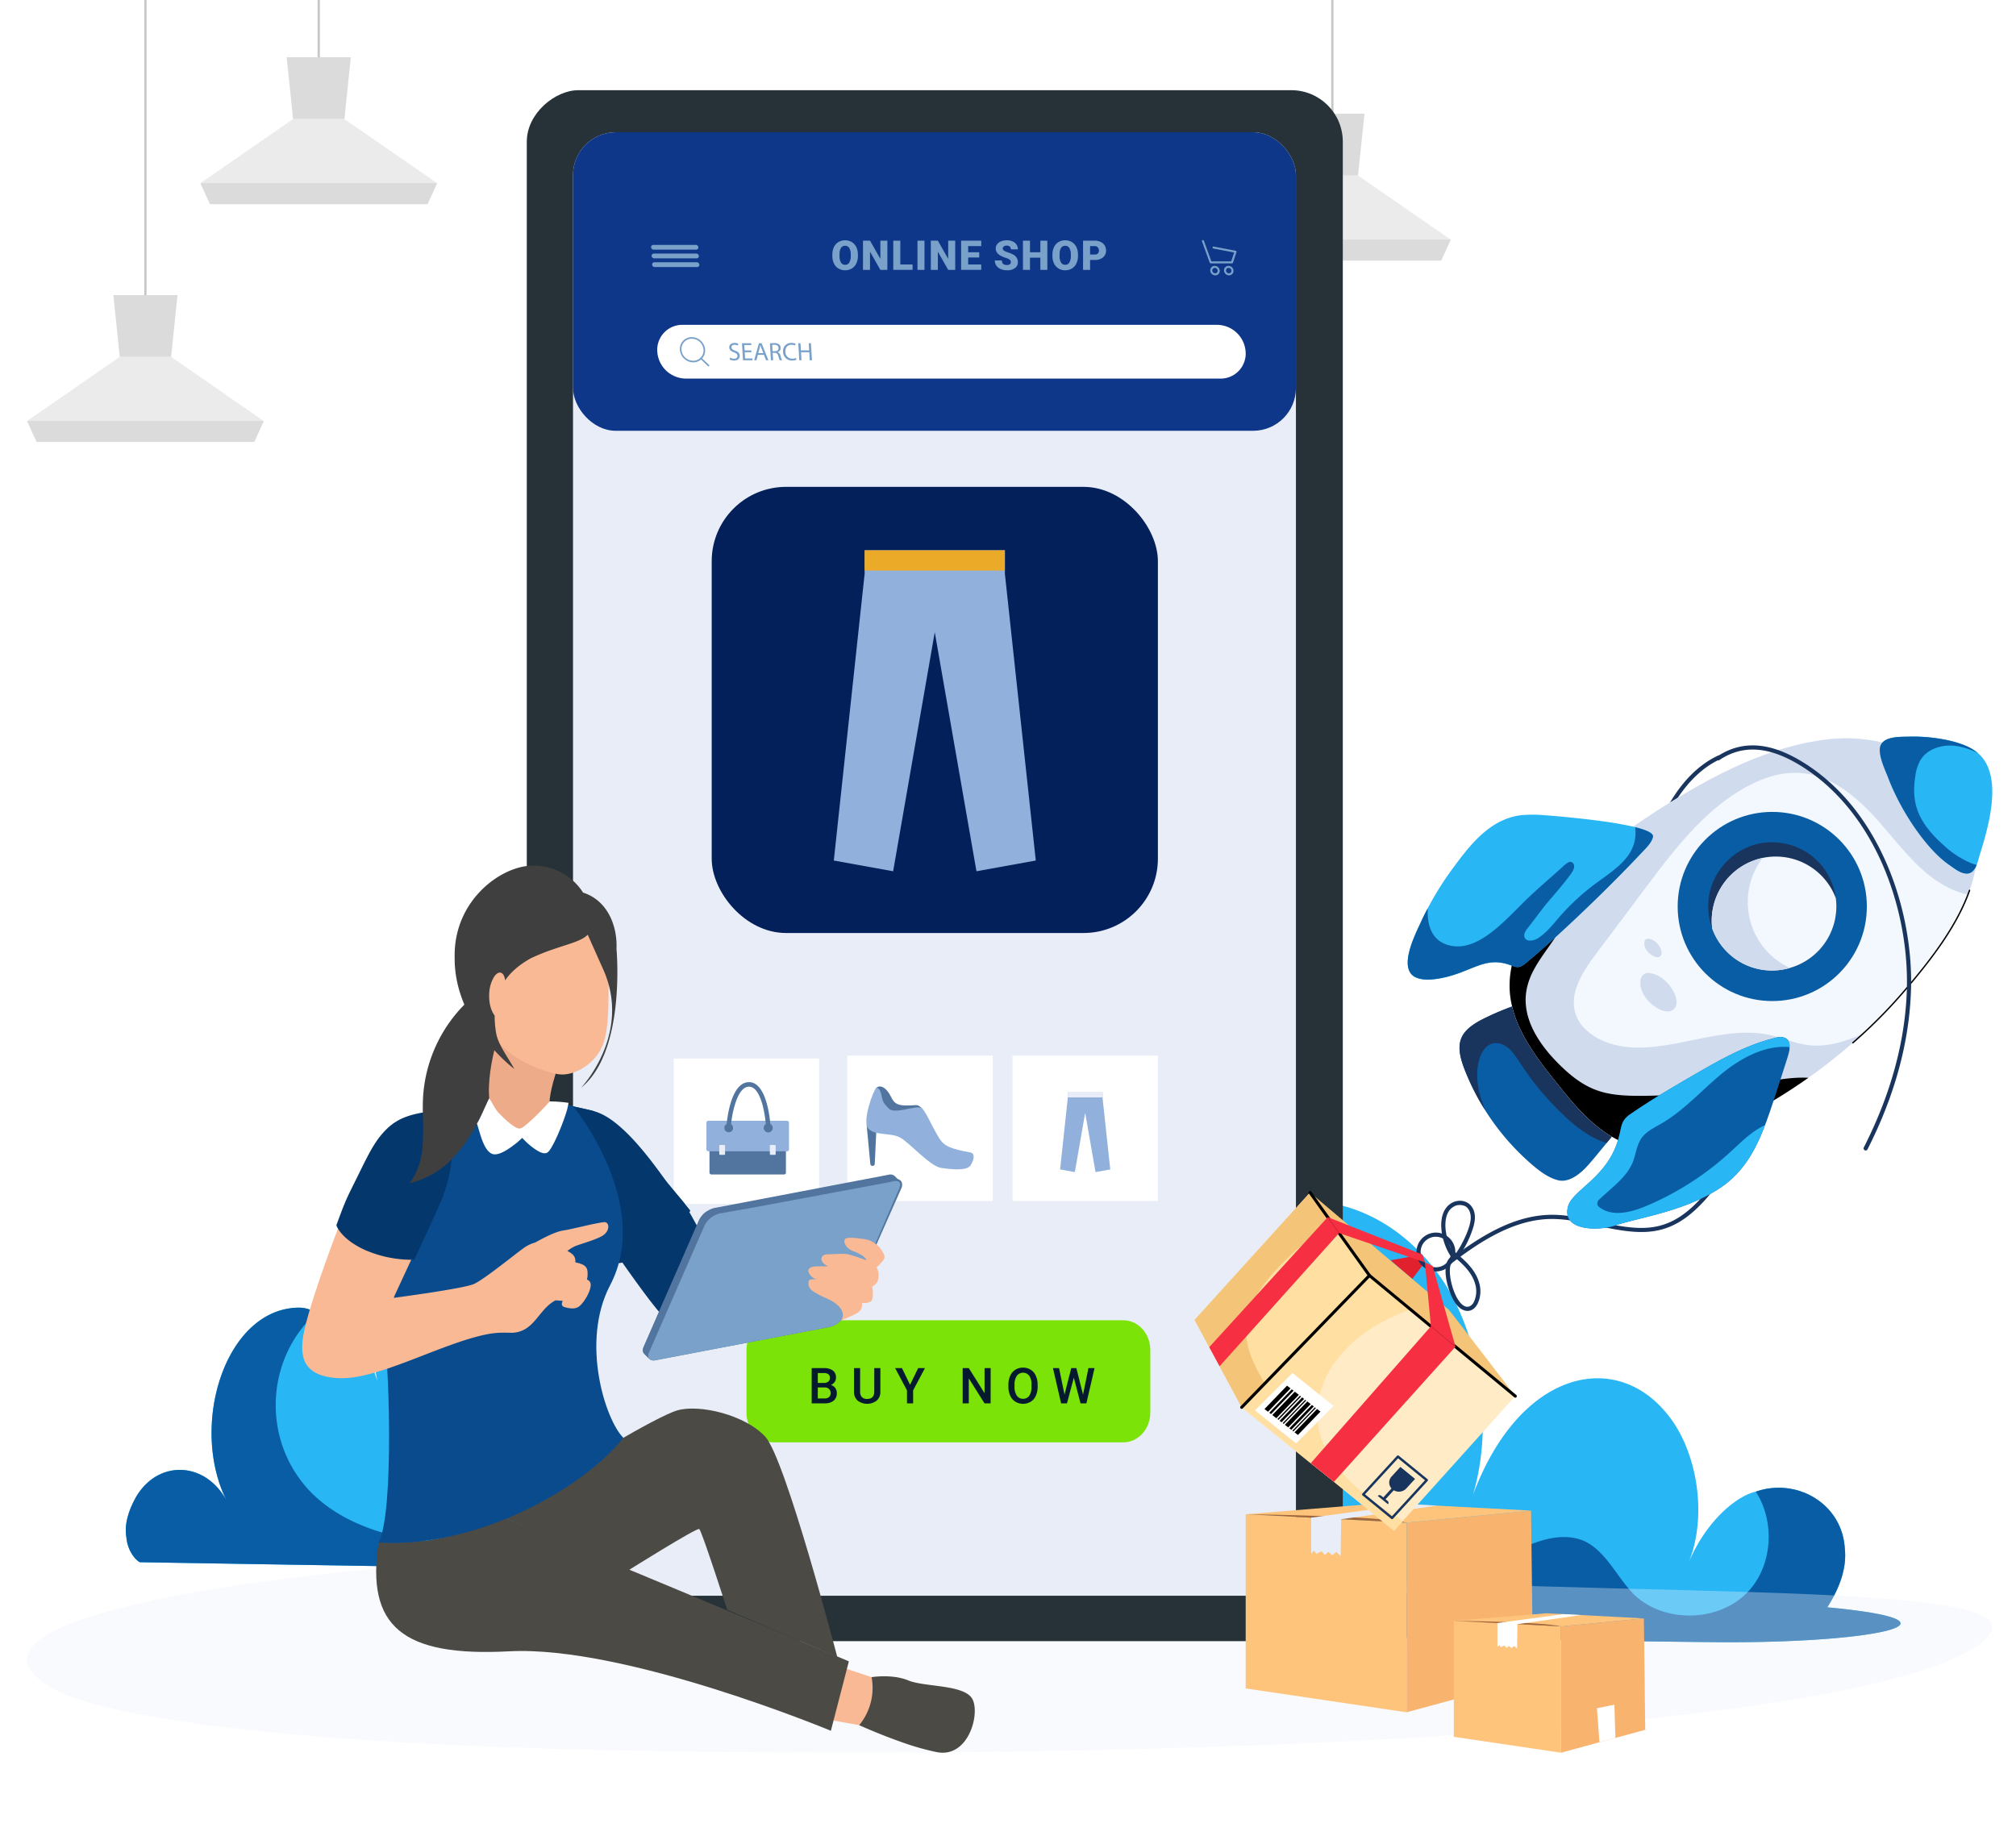 <svg xmlns="http://www.w3.org/2000/svg" xmlns:xlink="http://www.w3.org/1999/xlink" width="895" height="817" viewBox="0 0 895 817">
  <rect x="0" y="0" width="895" height="817" fill="#808080" stroke="none"/>
  <defs>
    <clipPath id="clip-Artboard_2">
      <rect width="895" height="817"/>
    </clipPath>
  </defs>
  <g id="Artboard_2" data-name="Artboard – 2" clip-path="url(#clip-Artboard_2)">
    <rect width="895" height="817" fill="#fff"/>
    <g id="Group_6416" data-name="Group 6416" transform="translate(538.978 -65.548)">
      <line id="Line_206" data-name="Line 206" y1="121.305" transform="translate(52.526)" fill="none" stroke="#c7c7c7" stroke-miterlimit="10" stroke-width="1"/>
      <g id="Group_6236" data-name="Group 6236" transform="translate(0 116.036)">
        <path id="Path_50702" data-name="Path 50702" d="M334.493,111.592l4.225,9.287h96.614l4.212-9.287-41.132-28.47H375.625Z" transform="translate(-334.493 -55.691)" fill="#ebebeb"/>
        <path id="Path_50703" data-name="Path 50703" d="M356.67,67.229l2.855,27.43h22.787l2.855-27.43Z" transform="translate(-318.393 -67.229)" fill="#dbdbdb"/>
        <path id="Path_50704" data-name="Path 50704" d="M334.5,99.619l4.225,9.287h96.615l4.212-9.287Z" transform="translate(-334.491 -43.714)" fill="#dbdbdb"/>
      </g>
    </g>
    <g id="Group_6423" data-name="Group 6423" transform="translate(-781.986 -1090.132)">
      <g id="Group_6422" data-name="Group 6422" transform="translate(837.831 1593.474)">
        <g id="Group_6419" data-name="Group 6419">
          <g id="Group_6418" data-name="Group 6418">
            <path id="Path_50981" data-name="Path 50981" d="M838.092,1772.665c.366,4.8,2.952,9.234,5.91,11.085,0,0,333.507,5.535,366.005,5.535,65.838,0,108.484-9.362,43.214-15.513,4.431-7.017,8.859-16.251,7.755-26.223-1.241-20.029-21.6-31.435-39.516-25.116-7.5,1.5-21.651,11.94-29.921,31.764,8.868-21.423,3.7-50.6-9.6-66.476-23.193-28.493-65.492-18.945-86.056,36.188,9.234-31.019,3.327-68.327-12.186-93.439-15.882-24.744-40.259-38.039-63.9-36.932-52.882,1.822-81.691,60.391-70.171,110.059-4.8-15.507-14.772-27.7-26.592-31.026a8.766,8.766,0,0,0-2.955-.735,13.045,13.045,0,0,0-5.169-1.107c-32.927,0-49.211,52.613-32.132,86.053-9.231-17.724-30.29-18.837-40.259-2.22C839.571,1759.741,836.986,1766.389,838.092,1772.665Z" transform="translate(-837.831 -1593.474)" fill="#28b6f4"/>
          </g>
        </g>
        <g id="Group_6421" data-name="Group 6421" transform="translate(0 77.256)">
          <g id="Group_6420" data-name="Group 6420">
            <path id="Path_50982" data-name="Path 50982" d="M838.092,1869.2c.366,4.8,2.952,9.234,5.91,11.085,0,0,333.507,5.535,366.005,5.535,65.838,0,108.484-9.362,43.214-15.513,4.431-7.017,8.859-16.251,7.755-26.222-1.241-20.029-21.6-31.436-39.516-25.116,8.862,13.668,7.386,33.608-4.068,45.059-12.924,12.927-36.56,13.3-49.859.738-7.755-7.755-12.555-19.572-22.529-24.006-11.814-4.8-24.744,1.851-36.188,7.386a247.007,247.007,0,0,1-128.9,24.006c-22.167-1.845-45.431-7.752-60.575-23.634-22.03-23.554-18.8-60.122,3.693-79.412a8.766,8.766,0,0,0-2.955-.735,13.049,13.049,0,0,0-5.169-1.107c-32.927,0-49.211,52.613-32.132,86.053-9.231-17.724-30.29-18.837-40.259-2.22C839.571,1856.279,836.986,1862.927,838.092,1869.2Z" transform="translate(-837.831 -1767.268)" fill="#095da4"/>
          </g>
        </g>
      </g>
    </g>
    <g id="Group_6424" data-name="Group 6424" transform="translate(-441.986 -1060.132)">
      <g id="Group_6422-2" data-name="Group 6422" transform="translate(837.831 1593.474)">
        <g id="Group_6419-2" data-name="Group 6419">
          <g id="Group_6418-2" data-name="Group 6418">
            <path id="Path_50981-2" data-name="Path 50981" d="M838.092,1772.665c.366,4.8,2.952,9.234,5.91,11.085,0,0,333.507,5.535,366.005,5.535,65.838,0,108.484-9.362,43.214-15.513,4.431-7.017,8.859-16.251,7.755-26.223-1.241-20.029-21.6-31.435-39.516-25.116-7.5,1.5-21.651,11.94-29.921,31.764,8.868-21.423,3.7-50.6-9.6-66.476-23.193-28.493-65.492-18.945-86.056,36.188,9.234-31.019,3.327-68.327-12.186-93.439-15.882-24.744-40.259-38.039-63.9-36.932-52.882,1.822-81.691,60.391-70.171,110.059-4.8-15.507-14.772-27.7-26.592-31.026a8.766,8.766,0,0,0-2.955-.735,13.045,13.045,0,0,0-5.169-1.107c-32.927,0-49.211,52.613-32.132,86.053-9.231-17.724-30.29-18.837-40.259-2.22C839.571,1759.741,836.986,1766.389,838.092,1772.665Z" transform="translate(-837.831 -1593.474)" fill="#28b6f4"/>
          </g>
        </g>
        <g id="Group_6421-2" data-name="Group 6421" transform="translate(0 77.256)">
          <g id="Group_6420-2" data-name="Group 6420">
            <path id="Path_50982-2" data-name="Path 50982" d="M838.092,1869.2c.366,4.8,2.952,9.234,5.91,11.085,0,0,333.507,5.535,366.005,5.535,65.838,0,108.484-9.362,43.214-15.513,4.431-7.017,8.859-16.251,7.755-26.222-1.241-20.029-21.6-31.436-39.516-25.116,8.862,13.668,7.386,33.608-4.068,45.059-12.924,12.927-36.56,13.3-49.859.738-7.755-7.755-12.555-19.572-22.529-24.006-11.814-4.8-24.744,1.851-36.188,7.386a247.007,247.007,0,0,1-128.9,24.006c-22.167-1.845-45.431-7.752-60.575-23.634-22.03-23.554-18.8-60.122,3.693-79.412a8.766,8.766,0,0,0-2.955-.735,13.049,13.049,0,0,0-5.169-1.107c-32.927,0-49.211,52.613-32.132,86.053-9.231-17.724-30.29-18.837-40.259-2.22C839.571,1856.279,836.986,1862.927,838.092,1869.2Z" transform="translate(-837.831 -1767.268)" fill="#095da4"/>
          </g>
        </g>
      </g>
    </g>
    <g id="Group_6414" data-name="Group 6414" transform="translate(-54.342 -57.486)">
      <g id="bg" transform="translate(66.377 745.191)" opacity="0.35">
        <path id="Path_50909" data-name="Path 50909" d="M78.4,426.227c26.385,14.263,118.77,24.337,242.241,26.951C600.728,459.1,880.1,442.812,932.136,406.9c49.586-34.214-186.471-16.872-393.326-37.566C358.7,351.32,1.565,379.908,76.584,425.188Q77.455,425.714,78.4,426.227Z" transform="translate(-66.376 -363.874)" fill="#ebf1f9"/>
      </g>
      <g id="mobile" transform="translate(288.213 97.533)">
        <g id="Group_6376" data-name="Group 6376">
          <g id="Group_6375" data-name="Group 6375">
            <rect id="Rectangle_1010" data-name="Rectangle 1010" width="688.636" height="362.261" rx="22.858" transform="translate(362.261 0) rotate(90)" fill="#263238"/>
          </g>
        </g>
        <g id="Group_6378" data-name="Group 6378" transform="translate(20.516 18.666)">
          <g id="Group_6377" data-name="Group 6377">
            <rect id="Rectangle_1011" data-name="Rectangle 1011" width="320.937" height="649.784" rx="18.994" fill="#e8edf7"/>
          </g>
        </g>
        <g id="Group_6417" data-name="Group 6417" transform="translate(20.516 18.666)">
          <g id="Group_6377-2" data-name="Group 6377">
            <rect id="Rectangle_1011-2" data-name="Rectangle 1011" width="320.937" height="132.554" rx="18.994" fill="#0e3789"/>
          </g>
        </g>
      </g>
      <g id="mobile_screen_element" data-name="mobile screen element" transform="translate(343.396 164.078)">
        <path id="Path_50910" data-name="Path 50910" d="M216.936,388.686H372.207c6.629,0,12-5.9,12-13.187V347.662c0-7.281-5.375-13.184-12-13.184H216.936c-6.629,0-12,5.9-12,13.184V375.5C204.932,382.783,210.307,388.686,216.936,388.686Z" transform="translate(-162.588 145.123)" fill="#7be307"/>
        <g id="Group_6379" data-name="Group 6379" transform="translate(71.287 500.632)">
          <path id="Path_50911" data-name="Path 50911" d="M217.489,359.338V343.694h5.361a6.549,6.549,0,0,1,4.038,1.065,3.747,3.747,0,0,1,1.388,3.169,3.376,3.376,0,0,1-.581,1.934,3.719,3.719,0,0,1-1.7,1.332,3.447,3.447,0,0,1,1.959,1.3,3.775,3.775,0,0,1,.694,2.282,4.17,4.17,0,0,1-1.413,3.386,6.144,6.144,0,0,1-4.045,1.18Zm2.718-9.056h2.665a3.08,3.08,0,0,0,1.982-.574,1.967,1.967,0,0,0,.715-1.627,2.008,2.008,0,0,0-.659-1.678,3.346,3.346,0,0,0-2.058-.514h-2.644Zm0,2v4.889h3.02a2.924,2.924,0,0,0,2-.634,2.5,2.5,0,0,0-1.772-4.255Z" transform="translate(-217.489 -343.482)" fill="#051a2f"/>
          <path id="Path_50912" data-name="Path 50912" d="M237.34,343.694v10.455a5.077,5.077,0,0,1-1.6,3.948,7,7,0,0,1-8.515.021,5.1,5.1,0,0,1-1.579-3.978V343.694h2.708v10.464a3.324,3.324,0,0,0,.793,2.4,3.1,3.1,0,0,0,2.344.828q3.136,0,3.137-3.31V343.694Z" transform="translate(-206.841 -343.482)" fill="#051a2f"/>
          <path id="Path_50913" data-name="Path 50913" d="M240.185,351.109l3.6-7.415h3.008l-5.244,9.886v5.758H238.82V353.58l-5.253-9.886h3.017Z" transform="translate(-196.508 -343.482)" fill="#051a2f"/>
          <path id="Path_50914" data-name="Path 50914" d="M258.983,359.338h-2.718l-6.975-11.1v11.1h-2.718V343.694h2.718l7,11.142V343.694h2.7Z" transform="translate(-179.536 -343.482)" fill="#051a2f"/>
          <path id="Path_50915" data-name="Path 50915" d="M268.36,352.045a9.64,9.64,0,0,1-.8,4.036,6.029,6.029,0,0,1-2.273,2.665,6.683,6.683,0,0,1-6.79,0,6.129,6.129,0,0,1-2.3-2.651,9.306,9.306,0,0,1-.821-3.962v-.883a9.544,9.544,0,0,1,.809-4.041,6.088,6.088,0,0,1,2.291-2.678,6.2,6.2,0,0,1,3.388-.929,6.286,6.286,0,0,1,3.391.917,6,6,0,0,1,2.282,2.641,9.478,9.478,0,0,1,.818,4.015Zm-2.72-.816a6.838,6.838,0,0,0-.982-3.985,3.467,3.467,0,0,0-5.543-.007,6.678,6.678,0,0,0-1.014,3.9v.9a6.775,6.775,0,0,0,1,3.985,3.232,3.232,0,0,0,2.787,1.408,3.2,3.2,0,0,0,2.777-1.374,6.95,6.95,0,0,0,.973-4.02Z" transform="translate(-168.042 -343.602)" fill="#051a2f"/>
          <path id="Path_50916" data-name="Path 50916" d="M277.312,355.472l2.406-11.778h2.7L278.8,359.338h-2.6l-2.976-11.421-3.04,11.421h-2.612l-3.61-15.644h2.7l2.427,11.755,2.987-11.755h2.28Z" transform="translate(-156.839 -343.482)" fill="#051a2f"/>
        </g>
        <rect id="Rectangle_1012" data-name="Rectangle 1012" width="198.086" height="198.085" rx="33" transform="translate(26.904 109.573)" fill="#03205b"/>
        <rect id="Rectangle_1013" data-name="Rectangle 1013" width="64.557" height="64.557" transform="translate(10.065 363.395)" fill="#fff"/>
        <rect id="Rectangle_1014" data-name="Rectangle 1014" width="64.557" height="64.557" transform="translate(87.104 362.098)" fill="#fff"/>
        <rect id="Rectangle_1015" data-name="Rectangle 1015" width="64.557" height="64.557" transform="translate(160.432 362.098)" fill="#fff"/>
        <g id="Group_6391" data-name="Group 6391">
          <g id="Group_6380" data-name="Group 6380" transform="translate(80.468 0.088)">
            <path id="Path_50917" data-name="Path 50917" d="M232.819,133.371a7.657,7.657,0,0,1-.705,3.356,5.184,5.184,0,0,1-2,2.25,5.57,5.57,0,0,1-2.953.788,5.651,5.651,0,0,1-2.939-.761,5.2,5.2,0,0,1-2-2.178,7.4,7.4,0,0,1-.754-3.25v-.731a7.685,7.685,0,0,1,.7-3.363,5.2,5.2,0,0,1,2.005-2.247,5.928,5.928,0,0,1,5.908-.009,5.272,5.272,0,0,1,2.01,2.231,7.476,7.476,0,0,1,.726,3.317Zm-3.181-.544a5.447,5.447,0,0,0-.645-2.934,2.072,2.072,0,0,0-1.849-1q-2.351,0-2.485,3.527l-.007.954a5.6,5.6,0,0,0,.632,2.93,2.069,2.069,0,0,0,1.878,1.023,2.04,2.04,0,0,0,1.826-1,5.455,5.455,0,0,0,.65-2.9Z" transform="translate(-221.472 -126.442)" fill="#79a1c9"/>
            <path id="Path_50918" data-name="Path 50918" d="M238.2,139.487h-3.107l-4.6-8.07v8.07h-3.125V126.519H230.5l4.587,8.07v-8.07H238.2Z" transform="translate(-213.773 -126.342)" fill="#79a1c9"/>
            <path id="Path_50919" data-name="Path 50919" d="M236.332,137.083h5.442v2.4h-8.568V126.519h3.125Z" transform="translate(-206.16 -126.342)" fill="#79a1c9"/>
            <path id="Path_50920" data-name="Path 50920" d="M240.982,139.487h-3.116V126.519h3.116Z" transform="translate(-200.079 -126.342)" fill="#79a1c9"/>
            <path id="Path_50921" data-name="Path 50921" d="M251.268,139.487h-3.107l-4.6-8.07v8.07h-3.126V126.519h3.126l4.587,8.07v-8.07h3.116Z" transform="translate(-196.721 -126.342)" fill="#79a1c9"/>
            <path id="Path_50922" data-name="Path 50922" d="M254.315,133.982H249.4v3.1H255.2v2.4h-8.932V126.519h8.95v2.413H249.4v2.734h4.916Z" transform="translate(-189.108 -126.342)" fill="#79a1c9"/>
            <path id="Path_50923" data-name="Path 50923" d="M259.87,136.139a1.282,1.282,0,0,0-.484-1.067,5.993,5.993,0,0,0-1.708-.793,16.555,16.555,0,0,1-1.994-.793q-2.52-1.238-2.522-3.4a3.049,3.049,0,0,1,.629-1.9,4.05,4.05,0,0,1,1.777-1.282,6.888,6.888,0,0,1,2.582-.459,6.058,6.058,0,0,1,2.508.5,3.956,3.956,0,0,1,1.722,1.42,3.712,3.712,0,0,1,.615,2.107h-3.119a1.567,1.567,0,0,0-.482-1.229,1.9,1.9,0,0,0-1.316-.436,2.125,2.125,0,0,0-1.321.369,1.089,1.089,0,0,0,.046,1.844,6.823,6.823,0,0,0,1.881.837,11.352,11.352,0,0,1,2.208.931,3.71,3.71,0,0,1,2.1,3.34,3.167,3.167,0,0,1-1.284,2.671,5.69,5.69,0,0,1-3.515.97,6.991,6.991,0,0,1-2.854-.565,4.3,4.3,0,0,1-1.925-1.551,4.028,4.028,0,0,1-.648-2.266h3.137a1.994,1.994,0,0,0,.537,1.535,2.549,2.549,0,0,0,1.752.5,2.024,2.024,0,0,0,1.224-.334A1.1,1.1,0,0,0,259.87,136.139Z" transform="translate(-180.628 -126.442)" fill="#79a1c9"/>
            <path id="Path_50924" data-name="Path 50924" d="M269.019,139.487H265.91V134.07h-4.6v5.417h-3.125V126.519h3.125v5.147h4.6v-5.147h3.109Z" transform="translate(-173.569 -126.342)" fill="#79a1c9"/>
            <path id="Path_50925" data-name="Path 50925" d="M275.205,133.371a7.657,7.657,0,0,1-.7,3.356,5.231,5.231,0,0,1-2,2.25,5.564,5.564,0,0,1-2.953.788,5.643,5.643,0,0,1-2.937-.761,5.222,5.222,0,0,1-2-2.178,7.434,7.434,0,0,1-.754-3.25v-.731a7.653,7.653,0,0,1,.7-3.363,5.168,5.168,0,0,1,2-2.247,5.932,5.932,0,0,1,5.91-.009,5.267,5.267,0,0,1,2.008,2.231,7.446,7.446,0,0,1,.724,3.317Zm-3.179-.544a5.447,5.447,0,0,0-.645-2.934,2.069,2.069,0,0,0-1.849-1q-2.348,0-2.485,3.527l-.009.954a5.6,5.6,0,0,0,.634,2.93,2.069,2.069,0,0,0,1.879,1.023,2.04,2.04,0,0,0,1.826-1,5.455,5.455,0,0,0,.65-2.9Z" transform="translate(-166.158 -126.442)" fill="#79a1c9"/>
            <path id="Path_50926" data-name="Path 50926" d="M272.885,135.087v4.4H269.76V126.519h5.175a6,6,0,0,1,2.63.549,4.119,4.119,0,0,1,1.773,1.558,4.247,4.247,0,0,1,.627,2.293,3.75,3.75,0,0,1-1.355,3.031,5.632,5.632,0,0,1-3.729,1.136Zm0-2.413h2.049a1.927,1.927,0,0,0,1.383-.454,1.688,1.688,0,0,0,.477-1.282,2.092,2.092,0,0,0-.489-1.452,1.732,1.732,0,0,0-1.335-.553h-2.086Z" transform="translate(-158.459 -126.342)" fill="#79a1c9"/>
          </g>
          <g id="Group_6381" data-name="Group 6381" transform="translate(0 2.14)">
            <path id="Path_50927" data-name="Path 50927" d="M207.527,128.388a.984.984,0,0,1-1,1.06H187.688a1.14,1.14,0,0,1-1.125-1.06.984.984,0,0,1,1-1.056H206.4A1.139,1.139,0,0,1,207.527,128.388Z" transform="translate(-186.561 -127.332)" fill="#79a1c9"/>
            <path id="Path_50928" data-name="Path 50928" d="M207.625,130.062a.984.984,0,0,1-1,1.06H187.787a1.138,1.138,0,0,1-1.125-1.06.984.984,0,0,1,1-1.056H206.5A1.139,1.139,0,0,1,207.625,130.062Z" transform="translate(-186.432 -125.148)" fill="#79a1c9"/>
            <path id="Path_50929" data-name="Path 50929" d="M207.723,131.743a.981.981,0,0,1-.265.745.992.992,0,0,1-.733.311H187.885a1.139,1.139,0,0,1-1.123-1.056.984.984,0,0,1,1-1.063H206.6A1.14,1.14,0,0,1,207.723,131.743Z" transform="translate(-186.302 -122.963)" fill="#79a1c9"/>
          </g>
          <g id="Group_6386" data-name="Group 6386" transform="translate(244.54)">
            <g id="Group_6385" data-name="Group 6385">
              <g id="Group_6382" data-name="Group 6382">
                <path id="Path_50930" data-name="Path 50930" d="M306.017,136.761h-9.453a.484.484,0,0,1-.452-.32l-3.43-9.453a.427.427,0,0,1,.267-.565.483.483,0,0,1,.583.3l3.312,9.132h8.81l1.312-3.932-9.19-1.754a.487.487,0,0,1-.392-.53.429.429,0,0,1,.509-.36l9.732,1.858a.486.486,0,0,1,.323.226.452.452,0,0,1,.048.383l-1.577,4.727A.42.42,0,0,1,306.017,136.761Z" transform="translate(-292.655 -126.404)" fill="#79a1c9"/>
              </g>
              <g id="Group_6383" data-name="Group 6383" transform="translate(3.694 11.454)">
                <path id="Path_50931" data-name="Path 50931" d="M296.488,135.577a2.262,2.262,0,0,1-2.227-2.1,1.96,1.96,0,0,1,1.978-2.1,2.262,2.262,0,0,1,2.227,2.1A1.962,1.962,0,0,1,296.488,135.577Zm-.2-3.3a1.116,1.116,0,0,0-1.125,1.2,1.287,1.287,0,0,0,1.268,1.2,1.116,1.116,0,0,0,1.125-1.2A1.287,1.287,0,0,0,296.292,132.279Z" transform="translate(-294.257 -131.373)" fill="#79a1c9"/>
              </g>
              <g id="Group_6384" data-name="Group 6384" transform="translate(9.8 11.454)">
                <path id="Path_50932" data-name="Path 50932" d="M299.137,135.577a2.262,2.262,0,0,1-2.227-2.1,1.963,1.963,0,0,1,1.978-2.1,2.262,2.262,0,0,1,2.227,2.1A1.96,1.96,0,0,1,299.137,135.577Zm-.2-3.3a1.116,1.116,0,0,0-1.125,1.2,1.289,1.289,0,0,0,1.268,1.2,1.116,1.116,0,0,0,1.125-1.2A1.285,1.285,0,0,0,298.941,132.279Z" transform="translate(-296.906 -131.373)" fill="#79a1c9"/>
              </g>
            </g>
          </g>
          <path id="Path_50933" data-name="Path 50933" d="M448.962,154.667A11.114,11.114,0,0,1,437.735,166.6H200.405a12.83,12.83,0,0,1-12.64-11.933,11.117,11.117,0,0,1,11.227-11.935H436.322A12.83,12.83,0,0,1,448.962,154.667Z" transform="translate(-185.018 -105.096)" fill="#fff"/>
          <g id="Group_6389" data-name="Group 6389" transform="translate(12.773 43.087)">
            <g id="Group_6387" data-name="Group 6387">
              <path id="Path_50934" data-name="Path 50934" d="M198.043,156.3a5.743,5.743,0,0,1-2.206-.44,6.118,6.118,0,0,1-3.155-2.98,5.837,5.837,0,0,1-.569-2.18,5.408,5.408,0,0,1,.311-2.178,5.175,5.175,0,0,1,2.8-2.98,5.372,5.372,0,0,1,2.155-.44,5.743,5.743,0,0,1,2.206.44,6.118,6.118,0,0,1,3.155,2.98,5.77,5.77,0,0,1,.569,2.178,5.415,5.415,0,0,1-.353,2.291,5.165,5.165,0,0,1-1.212,1.832A5.278,5.278,0,0,1,198.043,156.3Zm-.62-10.485a4.557,4.557,0,0,0-4.6,4.884A5.257,5.257,0,0,0,198,155.582a4.553,4.553,0,0,0,4.6-4.886A5.257,5.257,0,0,0,197.423,145.812Z" transform="translate(-192.103 -145.097)" fill="#79a1c9"/>
            </g>
            <g id="Group_6388" data-name="Group 6388" transform="translate(9.029 9.101)">
              <path id="Path_50935" data-name="Path 50935" d="M199.738,152.91a.381.381,0,0,1-.258-.1l-3.34-3.151a.347.347,0,1,1,.475-.5l3.34,3.151a.358.358,0,0,1,.03.5A.334.334,0,0,1,199.738,152.91Z" transform="translate(-196.02 -149.046)" fill="#79a1c9"/>
            </g>
          </g>
          <g id="Group_6390" data-name="Group 6390" transform="translate(34.699 45.669)">
            <path id="Path_50936" data-name="Path 50936" d="M201.974,152.717a3.612,3.612,0,0,0,1.779.5c1,0,1.551-.528,1.507-1.291-.042-.708-.47-1.113-1.514-1.505-1.263-.438-2.063-1.079-2.127-2.146-.069-1.178.855-2.054,2.328-2.054a3.565,3.565,0,0,1,1.694.371l-.224.8a3.151,3.151,0,0,0-1.457-.357c-1.033,0-1.39.618-1.36,1.134.042.708.523,1.056,1.59,1.459,1.309.493,2,1.111,2.063,2.222.069,1.169-.735,2.18-2.519,2.18a4.085,4.085,0,0,1-1.962-.484Z" transform="translate(-201.615 -146.217)" fill="#79a1c9"/>
            <path id="Path_50937" data-name="Path 50937" d="M208.224,150.29h-2.941l.161,2.729h3.278l.048.821h-4.255l-.447-7.569h4.087l.048.821h-3.112l.143,2.393h2.941Z" transform="translate(-198.415 -146.148)" fill="#79a1c9"/>
            <path id="Path_50938" data-name="Path 50938" d="M208.066,151.458l-.645,2.381h-1.01l2.123-7.569h1.18l3.029,7.569H211.7l-.95-2.381Zm2.436-.763-.869-2.178c-.2-.5-.337-.943-.475-1.381h-.023c-.085.447-.182.908-.3,1.369l-.611,2.19Z" transform="translate(-195.357 -146.148)" fill="#79a1c9"/>
            <path id="Path_50939" data-name="Path 50939" d="M209.45,146.4a9.995,9.995,0,0,1,1.865-.157,3.242,3.242,0,0,1,2.227.618,2.007,2.007,0,0,1,.68,1.436,1.846,1.846,0,0,1-1.312,1.932l0,.035a2.045,2.045,0,0,1,1.2,1.528,12.759,12.759,0,0,0,.708,2.077h-1.01a10.387,10.387,0,0,1-.613-1.807c-.286-1.046-.715-1.438-1.6-1.473h-.922l.194,3.28h-.975Zm1.18,3.448h1c1.044,0,1.671-.574,1.62-1.438-.058-.977-.791-1.4-1.823-1.415a4.008,4.008,0,0,0-.961.09Z" transform="translate(-191.392 -146.179)" fill="#79a1c9"/>
            <path id="Path_50940" data-name="Path 50940" d="M217.936,153.662a4.693,4.693,0,0,1-1.978.36,3.792,3.792,0,0,1-3.967-3.831,3.519,3.519,0,0,1,3.718-3.974,4.213,4.213,0,0,1,1.816.337l-.189.8a3.671,3.671,0,0,0-1.544-.316c-1.775,0-2.886,1.134-2.768,3.123a2.945,2.945,0,0,0,3.089,3.043,3.8,3.8,0,0,0,1.574-.313Z" transform="translate(-188.086 -146.217)" fill="#79a1c9"/>
            <path id="Path_50941" data-name="Path 50941" d="M215.885,146.27l.189,3.167h3.66l-.189-3.167h.989l.449,7.569h-.989l-.21-3.55h-3.66l.21,3.55h-.977l-.447-7.569Z" transform="translate(-184.267 -146.148)" fill="#79a1c9"/>
          </g>
        </g>
      </g>
      <g id="producet" transform="translate(367.947 537.954)">
        <g id="Group_6393" data-name="Group 6393">
          <rect id="Rectangle_1016" data-name="Rectangle 1016" width="33.936" height="16.086" rx="0.805" transform="translate(1.369 24.917)" fill="#51759e"/>
          <rect id="Rectangle_1017" data-name="Rectangle 1017" width="36.674" height="13.538" rx="0.805" transform="translate(0 17.157)" fill="#91b0dc"/>
          <rect id="Rectangle_1018" data-name="Rectangle 1018" width="2.586" height="4.411" rx="0.403" transform="translate(5.704 27.881)" fill="#e8edf7"/>
          <rect id="Rectangle_1019" data-name="Rectangle 1019" width="2.586" height="4.411" rx="0.403" transform="translate(28.171 27.881)" fill="#e8edf7"/>
          <g id="Group_6392" data-name="Group 6392" transform="translate(7.987)">
            <circle id="Ellipse_102" data-name="Ellipse 102" cx="1.925" cy="1.925" r="1.925" transform="translate(0 18.396)" fill="#51759e"/>
            <circle id="Ellipse_103" data-name="Ellipse 103" cx="2.013" cy="2.013" r="2.013" transform="translate(17.451 18.309)" fill="#51759e"/>
            <path id="Path_50942" data-name="Path 50942" d="M219.62,309.317a1,1,0,0,1-1-1,50.051,50.051,0,0,0-1.5-9.455c-1.01-3.759-2.874-8.242-6.027-8.242-5.825,0-8.005,14.694-8.005,17.7a1,1,0,0,1-2.008,0c0-.2,1.219-19.705,10.013-19.705,8.524,0,9.533,19.507,9.533,19.705A1,1,0,0,1,219.62,309.317Z" transform="translate(-200.156 -288.609)" fill="#51759e"/>
          </g>
        </g>
        <g id="Group_6394" data-name="Group 6394" transform="translate(71.009 1.922)">
          <path id="Path_50943" data-name="Path 50943" d="M228.069,296.77l1.648,17.5a.989.989,0,0,0,.984.892h0a.985.985,0,0,0,.984-.938l.745-15.63Z" transform="translate(-227.955 -279.881)" fill="#51759e"/>
          <path id="Path_50944" data-name="Path 50944" d="M229.942,290.222s1.8-2.231,4.684.855,2.035,6.5,7.749,6.765,5.546-.987,7.929,1.312-4.907,16.953-13.38,9A21.826,21.826,0,0,1,229.942,290.222Z" transform="translate(-225.642 -289.443)" fill="#51759e"/>
          <path id="Path_50945" data-name="Path 50945" d="M237.573,298.449c-.429-.655-2.1-1.574-2.628-4.552s-1.574-4.73-2.625-4.029-6.479,14.888-3.328,18.039,9.808,1.577,14.012,3.854,13.309,12.783,18.211,13.484,11.559,1.4,13.136-1.224,1.927-5.08,0-5.606-9.107-1.219-12.26-4.2S255,300.727,252.681,298.8,240.025,302.19,237.573,298.449Z" transform="translate(-228.019 -289.088)" fill="#91b0dc"/>
        </g>
        <g id="Group_6395" data-name="Group 6395" transform="translate(157.025 4.551)">
          <path id="Path_50946" data-name="Path 50946" d="M265.338,324.793l6.542,1.182,4.589-26.361,4.6,26.361,6.542-1.182L284.2,293.166v-2.582H268.737v2.582Z" transform="translate(-265.338 -290.583)" fill="#91b0dc"/>
          <rect id="Rectangle_1020" data-name="Rectangle 1020" width="15.464" height="2.232" transform="translate(3.399)" fill="#e8edf7"/>
        </g>
      </g>
      <g id="pant" transform="translate(424.509 301.819)">
        <g id="Group_6396" data-name="Group 6396">
          <path id="Path_50947" data-name="Path 50947" d="M221.752,323.906l26.34,4.761L266.57,222.524l18.51,106.142,26.34-4.761L297.7,196.56v-10.4H235.438v10.4Z" transform="translate(-221.752 -186.162)" fill="#91b0dc"/>
          <rect id="Rectangle_1021" data-name="Rectangle 1021" width="62.263" height="8.989" transform="translate(13.687)" fill="#ebaa28"/>
        </g>
      </g>
      <g id="box" transform="translate(607.361 724.782)">
        <g id="Group_6398" data-name="Group 6398">
          <g id="Group_6397" data-name="Group 6397">
            <path id="Path_50948" data-name="Path 50948" d="M119.357,425.875V348.533l71.42,3.733v84.2Z" transform="translate(-119.357 -343.508)" fill="#fec47c"/>
            <path id="Path_50949" data-name="Path 50949" d="M161.825,352.921l55.27-5.348.9,74.291-56.167,15.253Z" transform="translate(-90.405 -344.163)" fill="#f8b36f"/>
            <path id="Path_50950" data-name="Path 50950" d="M119.357,350.57l61.909-5.025,64.781,3.41-55.27,5.348Z" transform="translate(-119.357 -345.545)" fill="#fec47c"/>
            <path id="Path_50951" data-name="Path 50951" d="M176.084,384.173l11.624-2.393.688,22.162-10.631,2.887Z" transform="translate(-80.685 -320.843)" fill="#eedfc4"/>
            <path id="Path_50952" data-name="Path 50952" d="M119.357,348.533s59.807.679,71.419,3.733Z" transform="translate(-119.356 -343.508)" fill="#9f673b"/>
            <path id="Path_50953" data-name="Path 50953" d="M180.406,345.887l-43.764,5.969v15.873l1.4-1.193.833,1.387,2.386-1.178,1.5,1.714,1.5-1.421,1.714,1.5,1.839-1.5,1.926,1.831.229-16.315,42.4-6.036Z" transform="translate(-107.573 -345.312)" fill="#e8edf7"/>
          </g>
        </g>
        <g id="Group_6400" data-name="Group 6400" transform="translate(92.397 48.989)">
          <g id="Group_6399" data-name="Group 6399">
            <path id="Path_50954" data-name="Path 50954" d="M174.3,428.182V376.666l47.572,2.487v56.082Z" transform="translate(-174.299 -373.319)" fill="#fec47c"/>
            <path id="Path_50955" data-name="Path 50955" d="M202.586,379.588l36.814-3.562.6,49.484-37.412,10.16Z" transform="translate(-155.015 -373.755)" fill="#f8b36f"/>
            <path id="Path_50956" data-name="Path 50956" d="M174.3,378.022l41.237-3.347,43.149,2.271-36.814,3.562Z" transform="translate(-174.299 -374.675)" fill="#fec47c"/>
            <path id="Path_50957" data-name="Path 50957" d="M212.084,400.4l7.743-1.594.458,14.762L213.2,415.5Z" transform="translate(-148.54 -358.222)" fill="#fff"/>
            <path id="Path_50958" data-name="Path 50958" d="M174.3,376.665s39.837.454,47.571,2.487Z" transform="translate(-174.299 -373.319)" fill="#9f673b"/>
            <path id="Path_50959" data-name="Path 50959" d="M214.963,374.9l-29.151,3.976v10.573l.934-.795.555.924,1.589-.785,1,1.142,1-.947,1.142,1,1.225-1,1.283,1.22.152-10.867,28.242-4.021Z" transform="translate(-166.45 -374.52)" fill="#fff"/>
          </g>
        </g>
      </g>
      <g id="Group_6640" data-name="Group 6640" transform="translate(-209.448)">
        <g id="left_hand" data-name="left hand" transform="translate(517.618 548.569)">
          <g id="Group_6401" data-name="Group 6401">
            <path id="Path_50960" data-name="Path 50960" d="M449.444,383.79s-38.322,7-51.656,8.6c-9.971,1.189-14.2-3.282-20.6-11.181-4-4.9-9.826-12.986-14.832-20.125-1.395-1.929-2.708-3.817-3.877-5.539-3.693-5.253-6.279-9.068-6.279-9.068L341.01,297.689l-1.109-6.074a2.454,2.454,0,0,0,.39.042,1,1,0,0,0,.244.039v.042c1.376.369,8.01,1.71,9.241,2.183a.02.02,0,0,1,.021.021,33.075,33.075,0,0,1,10.955,7.111c1.088,1,2.134,2.051,3.119,3.16.41.429,1.27.89,1.639,1.341,1.526,1.837,2.844,2.365,3.988,4.177.021.021.042.042.042.062a30.067,30.067,0,0,1,1.558,2.747c.145.247.267.514.392.761,4.183,4.614,8.226,9.294,11.631,13.334,1.21,1.436,2.339,2.81,3.365,4.041.267.33.532.636.8.945,1.046,1.252,1.948,2.358,2.688,3.261.717,1.252,1.436,2.545,2.153,3.835,4.349,7.715,8.823,15.941,12.8,24.066l43.328-2.464Z" transform="translate(-339.901 -291.615)" fill="#04386d"/>
            <path id="Path_50961" data-name="Path 50961" d="M392.2,337.991s-.143.226-.431.657c-1.66,2.5-8.164,11.7-16.308,16.453A52.823,52.823,0,0,1,362,361.01a13.258,13.258,0,0,1-1.5.307l-3.119-4.329-12.8-17.826-3.93-41.542-.475-5.951c1.376.369,8.01,1.71,9.241,2.183a.02.02,0,0,1,.021.021c13.779,3.485,29.734,28.344,33.323,32.694,1.21,1.436,2.339,2.81,3.365,4.041.267.33.532.636.8.945,1.046,1.252,1.948,2.358,2.688,3.261C391.254,336.8,392.2,337.991,392.2,337.991Z" transform="translate(-339.542 -291.546)" fill="#04386d"/>
          </g>
        </g>
        <g id="hand_tab" data-name="hand tab" transform="translate(549.187 578.973)">
          <g id="Tablet" transform="translate(0)">
            <g id="Group_6405" data-name="Group 6405">
              <g id="Group_6404" data-name="Group 6404">
                <g id="Group_6403" data-name="Group 6403">
                  <g id="Group_6402" data-name="Group 6402">
                    <path id="Path_50962" data-name="Path 50962" d="M467.641,307.776l.053.009-2.4-2.42,0,.035a2.909,2.909,0,0,0-2.621-.5L385.3,319.669a10.3,10.3,0,0,0-6.721,5.357l-24.6,56.25c-.572,1.3-.468,2.351.136,2.985l-.023,0,2.471,2.494,0-.032a2.9,2.9,0,0,0,2.644.526l77.373-14.775a10.3,10.3,0,0,0,6.721-5.357c4.833-11.057,19.774-45.2,24.605-56.255C468.51,309.481,468.351,308.391,467.641,307.776Z" transform="translate(-353.597 -304.805)" fill="#51759e"/>
                    <path id="Path_50963" data-name="Path 50963" d="M384.543,314.163a10.1,10.1,0,0,0-3.566,3.995l-24.61,56.234c-.535,1.263-.489,2.291.051,2.923l-2.326-2.335.028-.023c-.615-.636-.715-1.669-.148-2.98l24.612-56.259a9.834,9.834,0,0,1,3.294-3.787Z" transform="translate(-353.597 -295.508)" fill="#51759e"/>
                    <path id="Path_50964" data-name="Path 50964" d="M355.02,382.33l24.605-56.252a10.286,10.286,0,0,1,6.721-5.354l77.373-14.775c2.637-.5,3.9,1.09,2.828,3.547-4.831,11.057-19.772,45.2-24.605,56.255a10.3,10.3,0,0,1-6.721,5.357l-77.373,14.775C355.211,386.379,353.945,384.789,355.02,382.33Z" transform="translate(-352.24 -303.434)" fill="#79a1c9"/>
                    <path id="Path_50965" data-name="Path 50965" d="M368.394,320.969l17.995-3.206,17.969-3.347,35.937-6.7,4.485-.874a8.772,8.772,0,0,1,2.141-.286,1.613,1.613,0,0,1,1.487.869c.5,1.148-.445,2.6-.987,3.985l-1.814,4.193-7.254,16.78L431.1,349.158,423.989,366l7.535-16.656,7.4-16.713,7.4-16.713,1.851-4.179c.307-.708.618-1.367.92-2.116a3.383,3.383,0,0,0,.1-2.542,2.478,2.478,0,0,0-2.2-1.4,9.349,9.349,0,0,0-2.376.279l-4.49.839-35.879,7.009-17.939,3.51Z" transform="translate(-334.288 -303.68)" fill="#51759e"/>
                  </g>
                </g>
              </g>
            </g>
            <g id="Group_6406" data-name="Group 6406" transform="translate(73.461 28.077)">
              <path id="Path_50966" data-name="Path 50966" d="M416.811,329.174c3.045-3.146,2.883-3.649,1.784-5.649a11.221,11.221,0,0,0-8.335-5.968c-3.109-.369-6.228-.894-7.947-.307s-.862,4.147,3.038,5.654C411.5,325.276,411.2,327,411.2,327a80.832,80.832,0,0,0-7.994-2.662c-2.333-.482-6.79,0-9.536.023s-3.787,3.4.581,5.271c0,0-3.464.037-5.032.055-3.52.037-4.963,1.694-2.579,4.225a5.115,5.115,0,0,0,2.941,1.632s-3.665-.549-3.921.659c-.738,3.46,1.39,4.711,8.475,7.964,6.751,3.1,7.639,7.118,5.848,9.529,0,0,3.091-1.231,5.882-2.6,2.047-1.005,3.831-2.211,3.427-5.23,0,0,4.02.678,4.638-1.779a13.014,13.014,0,0,0-.177-5.493,4.442,4.442,0,0,0,2.84-3.808,7.235,7.235,0,0,0-.816-4.6Z" transform="translate(-385.468 -316.987)" fill="#f9b995"/>
            </g>
          </g>
        </g>
        <g id="leg" transform="translate(430.797 682.885)">
          <g id="Group_6407" data-name="Group 6407" transform="translate(201.254 115.038)">
            <path id="Path_50967" data-name="Path 50967" d="M408.23,404.013,395.539,399.8l-5.991,23.151,13.166,2.381S415.619,417.206,408.23,404.013Z" transform="translate(-389.548 -399.797)" fill="#f9b995"/>
            <path id="Path_50968" data-name="Path 50968" d="M400.776,401.845s9.137-1.521,16.358,1.471c2.812,1.164,7.205,1.683,11.714,2.27,7.106.917,14.528,1.989,16.679,5.991,3.517,6.551-1.729,26.134-15.591,23.589a112.1,112.1,0,0,1-15.846-4.485c-10-3.5-18.829-7.519-18.829-7.519A25.934,25.934,0,0,0,400.776,401.845Z" transform="translate(-382.094 -397.629)" fill="#4c4a45"/>
          </g>
          <g id="Group_6408" data-name="Group 6408">
            <path id="Path_50969" data-name="Path 50969" d="M355.109,370.178s136.5,56.785,156.967,65.461l-7.98,30.838S412.858,428.45,361.229,431.19c-47.284,2.51-63.6-11.062-57.91-48.369C303.319,382.821,336.564,385.667,355.109,370.178Z" transform="translate(-302.234 -323.41)" fill="#4c4a45"/>
            <path id="Path_50970" data-name="Path 50970" d="M358.43,376.877S396.3,353.5,406.011,350.69s30.047,1.906,39.053,11.73S477,460.178,477,460.178l-48.858-20.943s-11.315-35.151-12.412-35.867-31.8,18.557-31.8,18.557l-58.762-25.269S336.756,389.471,358.43,376.877Z" transform="translate(-272.299 -349.888)" fill="#4c4a45"/>
          </g>
        </g>
        <g id="body" transform="translate(431.406 546.48)">
          <g id="Group_6410" data-name="Group 6410">
            <g id="Group_6409" data-name="Group 6409">
              <path id="Path_50971" data-name="Path 50971" d="M411.619,440.075c-17.193,21.973-64.684,49.3-108.648,46.447,7.261-13.56,4.391-86.348,2.174-93.364-9.109-28.886,7.941-40.272,11.49-64.91,2.358-16.268,9.19-31.163,13.724-34.3,18.73-3.077,25.889-2.42,40.722-3.119,9.787-.449,12.172.41,18.264,2.093.083.021,35.388,43.2,16.407,79.4C392.5,397.583,403.692,432.319,411.619,440.075Z" transform="translate(-302.498 -290.709)" fill="#094b8d"/>
            </g>
          </g>
        </g>
        <g id="right_hand_down" data-name="right hand down" transform="translate(398.512 600.114)">
          <path id="Path_50972" data-name="Path 50972" d="M421.575,313.99c-3.962.422-14.53,3.188-17.49,3.6s-6.279,1.745-13.021,5.449a15.969,15.969,0,0,0-5.659,2.886c-4.213,3.052-16.955,13.429-21.455,15.5s-35.736,6.182-35.736,6.182l.205-.44c-19.555-6.435-33.4,1.448-40.194,27,1.4,4.935,5.626,8.556,15.538,9.075,17.58.922,46.067-15.74,66.475-19.576,5.46-1.028,9.383-.426,11.356-.609,9.349-.867,11.036-10.46,18.562-14.371l3.2.251s-1.374,2.16.848,2.782c2.614.731,4.665.855,6.267-.226,2.282-1.537,6.509-8.556,4.949-10.972a2.46,2.46,0,0,0-1.339-1.035,10.353,10.353,0,0,0,.277-2.962c.078-3.734-3.278-4.128-5.474-4.72a3.851,3.851,0,0,0-1.182-3.506,10.763,10.763,0,0,0-2.319-1.526,17.125,17.125,0,0,1,3.536-2.169c2.925-1.111,9.489-2.932,12.156-4.647C424.537,317.722,424.088,313.723,421.575,313.99Z" transform="translate(-288.227 -313.977)" fill="#f9b995"/>
        </g>
        <g id="right_hand_up" data-name="right hand up" transform="translate(397.941 550.425)">
          <path id="Path_50973" data-name="Path 50973" d="M344.556,340.843s15.074-32.8,3.156-48.162c-14.394,1.655-20.265,4.534-28.114,16.6-7.828,12.03-27.141,64.052-30.654,80.427-.931,4.331-1.415,8.639-.394,12.249,20.445,8.989,34.175.839,40.194-27Z" transform="translate(-287.979 -292.079)" fill="#f9b995"/>
          <path id="Path_50974" data-name="Path 50974" d="M340.642,292.42c-10.179,1.04-17.4,2.489-23.068,7.712s-8.478,11.26-13.88,22.227c-4.737,9.614-4.808,9.349-9.13,21.136,0,0,1.743,5.905,12.53,10.9a52.325,52.325,0,0,0,22.058,4.412s8.724-18.707,11.751-25.682S350.773,304.945,340.642,292.42Z" transform="translate(-279.387 -292.42)" fill="#04386d"/>
        </g>
        <g id="head" transform="translate(445.6 441.838)">
          <path id="Path_50975" data-name="Path 50975" d="M361.509,276.354l-.025.016c1.148-3.909,2.254-7.83,3.273-11.774-1.959.422-3.886.968-5.8,1.572l.034-.046c-.627.2-1.242.431-1.862.648-.461.161-.924.309-1.383.482-1.291.482-2.568,1-3.824,1.563-.164.074-.323.161-.486.235q-1.663.764-3.28,1.618c-.431.228-.848.475-1.275.712-.8.449-1.6.91-2.386,1.394-.456.281-.906.572-1.353.864q-1.117.729-2.2,1.505c-.429.307-.857.613-1.279.931-.758.572-1.5,1.164-2.231,1.77-.35.29-.708.569-1.053.867-1.053.91-2.084,1.849-3.073,2.83l-.012.009a63.983,63.983,0,0,0-18.642,41.586c-.055,1.033-.085,2.065-.1,3.1s-.007,2.068.007,3.1a152.076,152.076,0,0,1-.081,15.482c-.092,1.026-.212,2.049-.371,3.07a31.9,31.9,0,0,1-2.155,7.563,25.55,25.55,0,0,1-3.3,5.666,38.06,38.06,0,0,0,18.181-10.091c7.544-7.346,12.442-16.946,16.787-26.537a368.07,368.07,0,0,0,16.248-42.778l.018-.009c.115-.364.221-.733.334-1.1.189-.618.373-1.235.56-1.855C361.025,277.951,361.273,277.153,361.509,276.354Z" transform="translate(-308.656 -220.142)" fill="#3f3f3f"/>
          <path id="Path_50976" data-name="Path 50976" d="M354.08,293.671s-3.139,9.335-3.185,14.182c0,0-1.57,10.9-3.842,12.882-2.9,2.526-10.059,3.693-18.405-3.515-10.37-8.955-.364-39.412-.364-39.412Z" transform="translate(-288.709 -202.901)" fill="#edab8a"/>
          <path id="Path_50977" data-name="Path 50977" d="M376.478,263.85a29.946,29.946,0,0,1,1.754,12.97c-.565,7.611.59,22.019-2.312,31.186s-12.2,14.65-18.845,14.406-26.348-7.634-31.841-20.138,1.885-42.084,1.885-42.084S368,251.615,376.478,263.85Z" transform="translate(-289.675 -229.703)" fill="#f9b995"/>
          <g id="Group_6411" data-name="Group 6411" transform="translate(20.022)">
            <path id="Path_50978" data-name="Path 50978" d="M389.2,282.254c.456-10.347-4.066-21.561-14.832-24.976a25.878,25.878,0,0,0-22.9-11.96c-13.684.309-34.653,15.471-34.111,40.791-.27,29.582,26.468,49.441,26.468,49.441-3.52-6.339-7.284-11-8.116-16.208-2.93-18.347,5.454-27.36,15.522-32.945,12.064-5.691,21.369-6.5,25.2-10.439l6.675,14.971c13.323,28.934-9.651,53.009-9.651,53.009C393.5,327.846,389.2,282.254,389.2,282.254Z" transform="translate(-317.343 -245.31)" fill="#3f3f3f"/>
          </g>
          <g id="Group_6413" data-name="Group 6413" transform="translate(35.344 47.469)">
            <g id="Group_6412" data-name="Group 6412">
              <path id="Path_50979" data-name="Path 50979" d="M331.267,276.673a48.44,48.44,0,0,1-.392,6.417c-.29,1.68-.853,2.881-2.01,3.07-1.136.18-2.476-.841-3.455-2.87a14.256,14.256,0,0,1-1.143-3.649,19.7,19.7,0,0,1-.24-4.525,15.283,15.283,0,0,1,2.215-7.422c1.1-1.6,2.319-2.148,3.312-1.563,1.01.59,1.438,2.015,1.63,3.865A58.589,58.589,0,0,1,331.267,276.673Z" transform="translate(-323.99 -265.904)" fill="#f9b995"/>
            </g>
          </g>
          <path id="Path_50980" data-name="Path 50980" d="M362.29,292.078a28.3,28.3,0,0,1-1.019,4.345c-1.991,6.339-6.133,16-8.215,17.621-2.035,1.6-6.221-1.662-8.929-4-1.411-1.355-2.395-2.4-2.395-2.4l-1.076.984c-.311.288-.694.615-1.095.987-2.934,2.358-7.834,5.991-10.789,5.23a.722.722,0,0,1-.2-.042c-3.893-1.374-5.449-8.92-6.926-13.537,1.618-2.418,3.805-8.224,5.465-11.1,1.12,1.334,2.314,4.467,4.372,6.581.4.41.828.821,1.254,1.252l.021.021c3.045,3.015,6.29,5.64,8.014,5.456,2.194-.265,12.059-10.524,13.134-12.043A61.287,61.287,0,0,1,362.29,292.078Z" transform="translate(-291.71 -186.77)" fill="#fff"/>
        </g>
      </g>
    </g>
    <g id="Group_6426" data-name="Group 6426" transform="translate(12.034 -14.981)">
      <line id="Line_205" data-name="Line 205" y1="151.266" transform="translate(52.526)" fill="none" stroke="#c7c7c7" stroke-miterlimit="10" stroke-width="1"/>
      <g id="Group_6234" data-name="Group 6234" transform="translate(0 145.998)">
        <path id="Path_50699" data-name="Path 50699" d="M399.836,128.951l4.225,9.287h96.614l4.212-9.287L463.755,100.48H440.969Z" transform="translate(-399.836 -73.05)" fill="#ebebeb"/>
        <path id="Path_50700" data-name="Path 50700" d="M422.014,84.588l2.855,27.43h22.787l2.855-27.43Z" transform="translate(-383.736 -84.588)" fill="#dbdbdb"/>
        <path id="Path_50701" data-name="Path 50701" d="M399.839,116.978l4.225,9.287h96.614l4.212-9.287Z" transform="translate(-399.835 -61.073)" fill="#dbdbdb"/>
      </g>
    </g>
    <g id="Group_6425" data-name="Group 6425" transform="translate(88.978 -90.614)">
      <line id="Line_206-2" data-name="Line 206" y1="121.305" transform="translate(52.526)" fill="none" stroke="#c7c7c7" stroke-miterlimit="10" stroke-width="1"/>
      <g id="Group_6236-2" data-name="Group 6236" transform="translate(0 116.036)">
        <path id="Path_50702-2" data-name="Path 50702" d="M334.493,111.592l4.225,9.287h96.614l4.212-9.287-41.132-28.47H375.625Z" transform="translate(-334.493 -55.691)" fill="#ebebeb"/>
        <path id="Path_50703-2" data-name="Path 50703" d="M356.67,67.229l2.855,27.43h22.787l2.855-27.43Z" transform="translate(-318.393 -67.229)" fill="#dbdbdb"/>
        <path id="Path_50704-2" data-name="Path 50704" d="M334.5,99.619l4.225,9.287h96.615l4.212-9.287Z" transform="translate(-334.491 -43.714)" fill="#dbdbdb"/>
      </g>
    </g>
    <g id="Group_6534" data-name="Group 6534" transform="translate(-8.641 272.287)">
      <g id="Fast_Delivery" data-name="Fast Delivery" transform="translate(538.977 54.754)">
        <g id="Group_6533" data-name="Group 6533" transform="translate(0 0)">
          <g id="Group_6428" data-name="Group 6428" transform="translate(112.914 8.361)">
            <g id="Group_6427" data-name="Group 6427">
              <path id="Path_50983" data-name="Path 50983" d="M1887.193,653.716c13.43-10.248,28.627-19.836,45.485-19.836,6.75,0,13.558,1.52,20.149,2.986,19.379,4.318,30.947,5.512,45.2-9.578,19.376-20.492,22.79-48.925,16.965-61.827-2.414-5.359-6.76-9.836-10.827-14.22-8.162-8.832-18.276-20.823-24.046-35.277-14.359-36.008,3.254-75.472,26.185-85.963a.922.922,0,0,1,.763,1.679c-22.119,10.124-39.2,48.595-25.234,83.6,5.662,14.173,15.632,25.995,23.686,34.708,4.234,4.565,8.628,9.111,11.158,14.717,6.112,13.581,2.592,42.806-17.31,63.851-14.677,15.52-26.847,14.59-46.948,10.111-7.115-1.583-13.213-2.939-20.156-2.939-16.467.155-31.459,9.923-43.95,19.457A.925.925,0,0,1,1887.193,653.716Z" transform="translate(-1886.821 -429.916)" fill="#19345d"/>
            </g>
          </g>
          <g id="Group_6430" data-name="Group 6430" transform="translate(117.622 117.477)">
            <g id="Group_6429" data-name="Group 6429">
              <path id="Path_50984" data-name="Path 50984" d="M2008,1522.661c-17.068,20.478-19.01,23.5-22.679,26.438-2.643,2.163-6.16,4.081-9.618,3.271-3.823-.912-7.166-3.258-10.178-5.667a107.032,107.032,0,0,1-31.707-44.225c-4.158-11.005-1.88-16.142,7.326-21.163a120.807,120.807,0,0,1,21.268-8.484Z" transform="translate(-1931.822 -1472.832)" fill="#095da4"/>
            </g>
          </g>
          <g id="Group_6432" data-name="Group 6432" transform="translate(117.622 117.477)">
            <g id="Group_6431" data-name="Group 6431">
              <path id="Path_50985" data-name="Path 50985" d="M2008,1522.661c-3.658,4.389-7.222,8.724-10.878,13.113-7.524-2.259-13.944-7.347-19.62-12.854-16.027-15.337-19.355-25.465-23.913-29.187-4.993-4.2-10.854-2.686-13,4.992-2.146,7.4-.368,15.344,2.64,22.536a102.272,102.272,0,0,1-9.413-18.783c-4.158-11.005-1.88-16.142,7.326-21.163a120.807,120.807,0,0,1,21.268-8.484Z" transform="translate(-1931.822 -1472.832)" fill="#19345d"/>
            </g>
          </g>
          <g id="Group_6434" data-name="Group 6434" transform="translate(139.852 0.749)">
            <g id="Group_6433" data-name="Group 6433">
              <path id="Path_50986" data-name="Path 50986" d="M2319.759,469.069a235.779,235.779,0,0,1-42.846,38.836,252.424,252.424,0,0,1-50.452,27.615c-4.834,1.864-9.741,3.708-14.956,4.132-9.071.758-18.211-2.737-25.576-8.089-7.457-5.3-13.494-12.318-19.178-19.474-8.735-10.831-18.817-23.294-21.658-37.261-2.657-12.661,1.479-25.776,9.108-35.954,18.863-25.325,45.088-44.015,72.464-59.807,18.279-10.417,38.363-19.154,59.481-21.485a70.444,70.444,0,0,1,51.227,14.787c5.827,4.658,9.219,8.85,11.709,15.9C2359.714,417.821,2340.017,445.256,2319.759,469.069Z" transform="translate(-2144.288 -357.156)" fill="#f2f8fd"/>
            </g>
          </g>
          <g id="Group_6436" data-name="Group 6436" transform="translate(139.852 0.749)">
            <g id="Group_6435" data-name="Group 6435">
              <path id="Path_50987" data-name="Path 50987" d="M2347.792,426.562c-17.235-3.7-28.135-19.378-39.566-32.385-18.657-21.162-36.5-28.712-61.138-14.106-17.493,10.4-30.062,27.04-42.291,43.3-7.4,9.929-14.875,19.837-22.256,29.693-5.971,7.9-12.158,17.695-8.785,26.949,1.77,4.886,5.942,8.482,10.55,10.789,22.814,11.237,50.31-7.19,75.2-1.96,12.709,2.689,19.047,9.486,41.512-.4a248.29,248.29,0,0,1-74.552,47.07c-4.834,1.864-9.741,3.708-14.956,4.132-9.071.758-18.211-2.737-25.576-8.089-7.457-5.3-13.494-12.318-19.178-19.474-8.735-10.831-18.817-23.294-21.658-37.261-2.657-12.661,1.479-25.776,9.108-35.954,19.064-25.566,45.1-44.088,72.464-59.807,18.279-10.417,38.363-19.154,59.481-21.485a70.444,70.444,0,0,1,51.227,14.787c5.827,4.658,9.219,8.85,11.709,15.9C2353.849,401.517,2352.431,414.451,2347.792,426.562Z" transform="translate(-2144.288 -357.156)" fill="#d0dcee"/>
            </g>
          </g>
          <g id="Group_6438" data-name="Group 6438" transform="translate(139.852 58.482)">
            <g id="Group_6437" data-name="Group 6437">
              <path id="Path_50988" data-name="Path 50988" d="M2276.913,1001.984a252.434,252.434,0,0,1-50.452,27.615c-4.834,1.864-9.741,3.708-14.956,4.132-9.071.758-18.211-2.737-25.576-8.089-7.457-5.3-13.494-12.318-19.178-19.474-8.735-10.831-18.817-23.294-21.658-37.261-2.657-12.66,1.479-25.776,9.108-35.954a168.409,168.409,0,0,1,21.915-23.986c-2.91,29.5-22.4,37.745-24.543,55.557-1.366,11.615,5.792,22.476,14.047,30.821,12.512,12.667,20.951,14.639,36.443,14.654C2243.369,1009.814,2259.74,1001.059,2276.913,1001.984Z" transform="translate(-2144.288 -908.968)"/>
            </g>
          </g>
          <g id="Group_6440" data-name="Group 6440" transform="translate(304.208)">
            <g id="Group_6439" data-name="Group 6439">
              <path id="Path_50989" data-name="Path 50989" d="M3759.853,401.544c-1.067,3.088-1.76,9.03-5.808,9.276-2.862.141-5.657-2.208-7.958-3.792a43.422,43.422,0,0,1-7.352-6.524,103.7,103.7,0,0,1-19.886-32.375c-1.421-3.612-3.605-8.143-3.659-12.157-.059-6.525,9.3-5.79,13.739-5.962,8.513-.171,21.194,1.533,27.908,5.918.667.421,1.314.916,1.958,1.41a.073.073,0,0,1,.053.093C3769.645,366.851,3764.116,387.871,3759.853,401.544Z" transform="translate(-3715.191 -350)" fill="#28b6f4"/>
            </g>
          </g>
          <g id="Group_6442" data-name="Group 6442" transform="translate(165.44 133.395)">
            <g id="Group_6441" data-name="Group 6441">
              <path id="Path_50990" data-name="Path 50990" d="M2481.226,1650.979c-5.256,15.773-10.089,31.351-24.381,40.94-15.919,10.6-36.49,13.238-47.131,16.859-6.325,2.153-23.492,2.687-20.505-8.553,2.109-7.549,17.861-12.949,22.5-30.566,1.4-5.019.849-7.526,5.292-10.518,9.319-6.413,19.079-12.153,28.985-17.854,11.227-6.507,22.766-13.005,35.436-15.973a6.169,6.169,0,0,1,4.212.079c1.518.739,2.025,2.292,1.922,4.066C2487.586,1631.81,2487.108,1632.571,2481.226,1650.979Z" transform="translate(-2388.864 -1624.98)" fill="#095da4"/>
            </g>
          </g>
          <g id="Group_6444" data-name="Group 6444" transform="translate(94.614 34.667)">
            <g id="Group_6443" data-name="Group 6443">
              <path id="Path_50991" data-name="Path 50991" d="M1820.786,691.228c-.539,2.2-2.125,3.954-3.671,5.56-18.659,19.995-41.473,41.117-52.356,50.136-2.736,2.215-3.645,2.667-6.891,1.368-13.118-4.957-19.242,5-35.533,6.223a13.418,13.418,0,0,1-7.424-1.212c-7.246-4.377.6-19.278,3.063-24.706.859-1.956,1.844-3.8,2.85-5.712a135.581,135.581,0,0,1,12.048-18.98c7.328-9.949,15.9-20.413,28.885-22.273a55.627,55.627,0,0,1,10.758-.052C1778.438,682,1822.112,685.487,1820.786,691.228Z" transform="translate(-1711.912 -681.341)" fill="#28b6f4"/>
            </g>
          </g>
          <g id="Group_6446" data-name="Group 6446" transform="translate(214.465 33.441)">
            <g id="Group_6445" data-name="Group 6445">
              <circle id="Ellipse_104" data-name="Ellipse 104" cx="41.992" cy="41.992" r="41.992" fill="#095da4"/>
            </g>
          </g>
          <g id="Group_6448" data-name="Group 6448" transform="translate(304.208)">
            <g id="Group_6447" data-name="Group 6447">
              <path id="Path_50992" data-name="Path 50992" d="M3758.183,406.958c-.808,2.048-2.064,3.736-4.138,3.862-2.862.141-5.657-2.208-7.958-3.792-10.843-7.44-22.064-25.168-27.238-38.9-1.421-3.612-3.605-8.143-3.659-12.157-.059-6.525,9.3-5.79,13.739-5.962,8.513-.171,21.194,1.533,27.908,5.918.667.421,1.314.916,1.958,1.41a31.983,31.983,0,0,0-9.549-3.139c-6.023-.9-12.836,1.039-16,6.192a19.628,19.628,0,0,0-2.333,7.5c-1.636,10.793.5,19.553,12.488,30.228a41.478,41.478,0,0,0,12.257,8.052A15.519,15.519,0,0,0,3758.183,406.958Z" transform="translate(-3715.191 -350)" fill="#095da4"/>
            </g>
          </g>
          <g id="Group_6450" data-name="Group 6450" transform="translate(228 46.923)">
            <g id="Group_6449" data-name="Group 6449">
              <path id="Path_50993" data-name="Path 50993" d="M3007.625,854.426a28.051,28.051,0,0,1-19.044-17.712c-7.9-21.3,11.754-43.449,34.371-37.128a28.356,28.356,0,0,1,20.51,23.689c.052.093.052.093.032.166A28.5,28.5,0,0,1,3007.625,854.426Z" transform="translate(-2986.801 -798.49)" fill="#19345d"/>
            </g>
          </g>
          <g id="Group_6452" data-name="Group 6452" transform="translate(229.604 53.268)">
            <g id="Group_6451" data-name="Group 6451">
              <path id="Path_50994" data-name="Path 50994" d="M3036.839,908.582a28.184,28.184,0,0,1-34.531-17.57,28.454,28.454,0,0,1,54.88-13.44c.053.093.053.093.032.165A28.4,28.4,0,0,1,3036.839,908.582Z" transform="translate(-3002.133 -859.133)" fill="#f2f8fd"/>
            </g>
          </g>
          <g id="Group_6454" data-name="Group 6454" transform="translate(229.604 53.867)">
            <g id="Group_6453" data-name="Group 6453">
              <path id="Path_50995" data-name="Path 50995" d="M3036.839,913.705a28.184,28.184,0,0,1-34.531-17.57,28.606,28.606,0,0,1,22.464-31.281q-.568.781-1.14,1.563a32.222,32.222,0,0,0,13.208,47.288Z" transform="translate(-3002.133 -864.854)" fill="#d0dcee"/>
            </g>
          </g>
          <g id="Group_6456" data-name="Group 6456" transform="translate(291.934 67.979)">
            <g id="Group_6455" data-name="Group 6455">
              <path id="Path_50996" data-name="Path 50996" d="M3597.983,1067.48a223.686,223.686,0,0,0,23.052-23.257c11.4-13.4,22.818-27.971,28.663-44.282a.305.305,0,0,1,.577.2c-5.781,16.317-17.592,31.326-28.779,44.476a223.807,223.807,0,0,1-23.111,23.315A.3.3,0,0,1,3597.983,1067.48Z" transform="translate(-3597.876 -999.739)"/>
            </g>
          </g>
          <g id="Group_6458" data-name="Group 6458" transform="translate(165.44 133.395)">
            <g id="Group_6457" data-name="Group 6457">
              <path id="Path_50997" data-name="Path 50997" d="M2476.706,1664.065c-4.148,10.917-9.629,20.99-19.861,27.854-15.919,10.6-36.49,13.238-47.131,16.859-6.325,2.153-23.492,2.687-20.505-8.553,2.109-7.549,17.861-12.949,22.5-30.566,1.4-5.019.849-7.526,5.292-10.518,9.319-6.413,19.079-12.153,28.985-17.854,11.227-6.507,22.766-13.005,35.436-15.973a6.169,6.169,0,0,1,4.212.079c1.518.739,2.025,2.292,1.922,4.066-10.618-1.007-21.125,4.6-29.612,11.406-9.127,7.408-17.021,16.571-27.224,22.5-3.277,1.907-6.877,3.566-9,6.66-2.026,3.04-2.369,6.787-3.635,10.2-2.739,7-9.424,11.559-14.881,16.777a2.622,2.622,0,0,0-1.026,1.987,2.17,2.17,0,0,0,1.108,1.643c5.565,4.221,13.645,2.245,20.113-.417a129.78,129.78,0,0,0,37.053-23.44C2466.177,1671.579,2470.567,1666.929,2476.706,1664.065Z" transform="translate(-2388.864 -1624.98)" fill="#28b6f4"/>
            </g>
          </g>
          <g id="Group_6460" data-name="Group 6460" transform="translate(94.614 40.232)">
            <g id="Group_6459" data-name="Group 6459">
              <path id="Path_50998" data-name="Path 50998" d="M1820.786,738.853c-.539,2.2-2.125,3.954-3.671,5.56-18.659,19.995-41.473,41.117-52.356,50.136-2.736,2.215-3.645,2.667-6.891,1.368-8.642-3.265-13.3-.379-22.088,3-5.618,2.122-15.63,4.942-20.869,2.009-7.246-4.377.6-19.278,3.063-24.706.859-1.956,1.844-3.8,2.85-5.712,0,.861-.1,1.775-.036,2.656.115,3.8,1.1,7.835,3.774,10.621,3.047,3.126,7.857,4.156,12.127,3.468,10.2-1.734,19.536-12.389,27.424-20.108,5.247-5.135,10.862-9.859,16.323-14.764a12.181,12.181,0,0,1,2.786-2.224,1.7,1.7,0,0,1,2.507,1.2c.316,1.378-.523,2.731-1.349,3.878-2.97,4.121-6.341,7.987-9.634,11.823-3.473,4.046-6.469,8.428-9.815,12.56-.78,1.115-1.644,2.52-1.15,3.834.823,2.112,4.024,1.6,6.019.349,3.846-2.533,6.77-6.263,9.8-9.807a102.088,102.088,0,0,1,15.715-14.427c9.906-7.243,19-12.886,17.582-25.04C1817.955,735.788,1821.16,737.233,1820.786,738.853Z" transform="translate(-1711.912 -734.531)" fill="#095da4"/>
            </g>
          </g>
          <g id="Group_6462" data-name="Group 6462" transform="translate(86.987 229.95)">
            <g id="Group_6461" data-name="Group 6461">
              <path id="Path_50999" data-name="Path 50999" d="M1639.015,2550.422l14.068-2.577,1.187,3.491-5.6,7.363Z" transform="translate(-1639.015 -2547.846)" fill="#e2212e"/>
            </g>
          </g>
          <g id="Group_6464" data-name="Group 6464" transform="translate(98.491 220.22)">
            <g id="Group_6463" data-name="Group 6463">
              <path id="Path_51000" data-name="Path 51000" d="M1750.327,2468.1a8.625,8.625,0,1,1,11.907,2.655h0A8.642,8.642,0,0,1,1750.327,2468.1Zm7.261-11.41a6.783,6.783,0,1,0,3.653,12.509A6.792,6.792,0,0,0,1757.588,2456.692Zm4.15,13.287h0Z" transform="translate(-1748.967 -2454.843)" fill="#19345d"/>
            </g>
          </g>
          <g id="Group_6466" data-name="Group 6466" transform="translate(51.286 202.471)">
            <g id="Group_6465" data-name="Group 6465">
              <path id="Path_51001" data-name="Path 51001" d="M1388.9,2375.58s-28.931-37.832-29.493-38.289-61.62-52.091-61.62-52.091l26.347,36.758Z" transform="translate(-1297.785 -2285.199)" fill="#f4c478"/>
            </g>
          </g>
          <g id="Group_6468" data-name="Group 6468" transform="translate(0 202.417)">
            <g id="Group_6467" data-name="Group 6467">
              <path id="Path_51002" data-name="Path 51002" d="M828.505,2380.1l-9.811-18.225-4.6-8.5-6.5-12.124,51.272-56.56,7.842,10.946,4.132,5.743.931,1.339,13.415,18.83Z" transform="translate(-807.598 -2284.686)" fill="#ffdfa2"/>
            </g>
          </g>
          <g id="Group_6470" data-name="Group 6470" transform="translate(0 202.417)">
            <g id="Group_6469" data-name="Group 6469">
              <path id="Path_51003" data-name="Path 51003" d="M828.505,2380.1l-9.811-18.225-4.6-8.5-6.5-12.124,51.272-56.56,7.842,10.946,4.132,5.743a26.9,26.9,0,0,0-9.481,2.806c-5.126,2.7-9.451,6.651-13.552,10.706-8.839,8.753-17.547,19.358-17.311,31.758.027,6.5,2.716,12.756,5.811,18.513.853,1.47,1.612,2.918,2.487,4.293Z" transform="translate(-807.598 -2284.686)" fill="#f4c478"/>
            </g>
          </g>
          <g id="Group_6472" data-name="Group 6472" transform="translate(20.907 239.275)">
            <g id="Group_6471" data-name="Group 6471">
              <path id="Path_51004" data-name="Path 51004" d="M1075.066,2750.3l-26.689-21.74-10.312-8.251-30.635-24.783,56.685-58.552,64.762,53.542Z" transform="translate(-1007.43 -2636.973)" fill="#ffebc6"/>
            </g>
          </g>
          <g id="Group_6474" data-name="Group 6474" transform="translate(20.907 239.275)">
            <g id="Group_6473" data-name="Group 6473">
              <path id="Path_51005" data-name="Path 51005" d="M1075.066,2750.3l-26.689-21.74-10.312-8.251-30.635-24.783,56.685-58.552,18.282,15.094a81.017,81.017,0,0,0-15.207,7.088,59.454,59.454,0,0,0-19.416,17.812c-4.89,7.37-7.593,16.412-6.562,25.249,2.156,19.37,21.259,33.491,37.831,43.7Z" transform="translate(-1007.43 -2636.973)" fill="#ffdfa2"/>
            </g>
          </g>
          <g id="Group_6476" data-name="Group 6476" transform="translate(26.813 282.577)">
            <g id="Group_6475" data-name="Group 6475">
              <path id="Path_51006" data-name="Path 51006" d="M1082.1,3082.064l-18.221-14.65,16.662-16.569,18.221,14.65Z" transform="translate(-1063.878 -3050.844)" fill="#fff"/>
            </g>
          </g>
          <g id="Group_6478" data-name="Group 6478" transform="translate(20.231 201.775)">
            <g id="Group_6477" data-name="Group 6477">
              <path id="Path_51007" data-name="Path 51007" d="M1001.174,2375.074a.671.671,0,0,1-.014-.951l56.326-58.138-26.02-36.365a.674.674,0,0,1,1.095-.785l26.344,36.822a.681.681,0,0,1-.065.861l-56.715,58.542A.67.67,0,0,1,1001.174,2375.074Z" transform="translate(-1000.969 -2278.554)"/>
            </g>
          </g>
          <g id="Group_6480" data-name="Group 6480" transform="translate(76.947 238.599)">
            <g id="Group_6479" data-name="Group 6479">
              <path id="Path_51008" data-name="Path 51008" d="M1608.056,2685.272,1543.3,2631.7a.671.671,0,1,1,.85-1.038l64.755,53.571a.671.671,0,1,1-.85,1.038Z" transform="translate(-1543.054 -2630.51)"/>
            </g>
          </g>
          <g id="Group_6482" data-name="Group 6482" transform="translate(59.104 213.365)">
            <g id="Group_6481" data-name="Group 6481">
              <path id="Path_51009" data-name="Path 51009" d="M1377.544,2396.4l38.107,13-1.186-3.491-41.95-16.585,5.03,7.072" transform="translate(-1372.514 -2389.328)" fill="#f72f43"/>
            </g>
          </g>
          <g id="Group_6484" data-name="Group 6484" transform="translate(102.241 233.441)">
            <g id="Group_6483" data-name="Group 6483">
              <path id="Path_51010" data-name="Path 51010" d="M1787.475,2609.612l-2.667-28.4,3.433,1.62,10.156,35.816-10.922-9.04" transform="translate(-1784.808 -2581.215)" fill="#f72f43"/>
            </g>
          </g>
          <g id="Group_6486" data-name="Group 6486" transform="translate(51.572 261.838)">
            <g id="Group_6485" data-name="Group 6485">
              <path id="Path_51011" data-name="Path 51011" d="M1310.787,2921.693l-10.269-8.292,53.336-60.771,10.923,9.041Z" transform="translate(-1300.517 -2852.63)" fill="#f72f43"/>
            </g>
          </g>
          <g id="Group_6488" data-name="Group 6488" transform="translate(6.503 213.365)">
            <g id="Group_6487" data-name="Group 6487">
              <path id="Path_51012" data-name="Path 51012" d="M874.355,2455.543l-4.6-8.5,52.6-57.711,5.03,7.072Z" transform="translate(-869.755 -2389.328)" fill="#f72f43"/>
            </g>
          </g>
          <g id="Group_6509" data-name="Group 6509" transform="translate(31.036 288.193)">
            <g id="Group_6490" data-name="Group 6490">
              <g id="Group_6489" data-name="Group 6489">
                <path id="Path_51013" data-name="Path 51013" d="M1105.8,3116.111l-1.564-1.212,10-10.371,1.564,1.212Z" transform="translate(-1104.24 -3104.528)"/>
              </g>
            </g>
            <g id="Group_6492" data-name="Group 6492" transform="translate(2.115 1.64)">
              <g id="Group_6491" data-name="Group 6491">
                <path id="Path_51014" data-name="Path 51014" d="M1125.236,3131.185l-.782-.606,10-10.372.782.607Z" transform="translate(-1124.454 -3120.207)"/>
              </g>
            </g>
            <g id="Group_6494" data-name="Group 6494" transform="translate(3.448 2.674)">
              <g id="Group_6493" data-name="Group 6493">
                <path id="Path_51015" data-name="Path 51015" d="M1139,3141.857l-1.8-1.4,10-10.372,1.8,1.4Z" transform="translate(-1137.194 -3130.087)"/>
              </g>
            </g>
            <g id="Group_6496" data-name="Group 6496" transform="translate(5.749 4.459)">
              <g id="Group_6495" data-name="Group 6495">
                <path id="Path_51016" data-name="Path 51016" d="M1159.656,3157.881l-.465-.36,10-10.372.464.361Z" transform="translate(-1159.192 -3147.149)"/>
              </g>
            </g>
            <g id="Group_6498" data-name="Group 6498" transform="translate(6.713 5.207)">
              <g id="Group_6497" data-name="Group 6497">
                <path id="Path_51017" data-name="Path 51017" d="M1169.27,3165.338l-.866-.672,10-10.372.866.672Z" transform="translate(-1168.404 -3154.294)"/>
              </g>
            </g>
            <g id="Group_6500" data-name="Group 6500" transform="translate(8.078 6.266)">
              <g id="Group_6499" data-name="Group 6499">
                <path id="Path_51018" data-name="Path 51018" d="M1181.886,3175.123l-.433-.336,10-10.371.433.335Z" transform="translate(-1181.453 -3164.416)"/>
              </g>
            </g>
            <g id="Group_6502" data-name="Group 6502" transform="translate(9.021 6.997)">
              <g id="Group_6501" data-name="Group 6501">
                <path id="Path_51019" data-name="Path 51019" d="M1191.968,3182.943l-1.5-1.167,10-10.371,1.5,1.166Z" transform="translate(-1190.465 -3171.405)"/>
              </g>
            </g>
            <g id="Group_6504" data-name="Group 6504" transform="translate(11.028 8.554)">
              <g id="Group_6503" data-name="Group 6503">
                <path id="Path_51020" data-name="Path 51020" d="M1210.516,3197.328l-.866-.671,10-10.372.866.673Z" transform="translate(-1209.649 -3186.285)"/>
              </g>
            </g>
            <g id="Group_6506" data-name="Group 6506" transform="translate(12.394 9.613)">
              <g id="Group_6505" data-name="Group 6505">
                <path id="Path_51021" data-name="Path 51021" d="M1223.132,3207.113l-.433-.336,10-10.371.433.335Z" transform="translate(-1222.699 -3196.406)"/>
              </g>
            </g>
            <g id="Group_6508" data-name="Group 6508" transform="translate(13.337 10.344)">
              <g id="Group_6507" data-name="Group 6507">
                <path id="Path_51022" data-name="Path 51022" d="M1233.214,3214.933l-1.5-1.165,10-10.372,1.5,1.166Z" transform="translate(-1231.71 -3203.396)"/>
              </g>
            </g>
          </g>
          <g id="Group_6524" data-name="Group 6524" transform="translate(74.335 319.148)">
            <g id="Group_6512" data-name="Group 6512">
              <g id="Group_6511" data-name="Group 6511">
                <g id="Group_6510" data-name="Group 6510">
                  <path id="Path_51023" data-name="Path 51023" d="M1518.167,3418.016a.533.533,0,0,1,.058-.65l15.4-16.793a.534.534,0,0,1,.733-.058l12.8,10.441a.536.536,0,0,1,.056.781l-15.4,16.8a.535.535,0,0,1-.734.057l-12.8-10.442A.529.529,0,0,1,1518.167,3418.016Zm15.9-16.345-14.668,16,11.963,9.762,14.671-16Z" transform="translate(-1518.083 -3400.396)" fill="#19345d"/>
                </g>
              </g>
            </g>
            <g id="Group_6515" data-name="Group 6515" transform="translate(12.071 5.121)">
              <g id="Group_6514" data-name="Group 6514">
                <g id="Group_6513" data-name="Group 6513">
                  <path id="Path_51024" data-name="Path 51024" d="M1644.938,3454.665l-3.905,4.259a4.5,4.5,0,0,1-6.086.423,3.916,3.916,0,0,1-.434-5.741l3.9-4.26Z" transform="translate(-1633.46 -3449.345)" fill="#19345d"/>
                </g>
              </g>
            </g>
            <g id="Group_6519" data-name="Group 6519" transform="translate(9.054 14.482)">
              <g id="Group_6518" data-name="Group 6518">
                <g id="Group_6517" data-name="Group 6517">
                  <g id="Group_6516" data-name="Group 6516">
                    <path id="Path_51025" data-name="Path 51025" d="M1605.609,3544.23l-.988-.806,4.224-4.607.988.806Z" transform="translate(-1604.622 -3538.816)" fill="#19345d"/>
                  </g>
                </g>
              </g>
            </g>
            <g id="Group_6523" data-name="Group 6523" transform="translate(6.98 17.644)">
              <g id="Group_6522" data-name="Group 6522">
                <g id="Group_6521" data-name="Group 6521">
                  <g id="Group_6520" data-name="Group 6520">
                    <path id="Path_51026" data-name="Path 51026" d="M1589.309,3573.067l-4.515-3.683h0a1.106,1.106,0,0,1,1.5-.1l2.91,2.374a.963.963,0,0,1,.107,1.413Z" transform="translate(-1584.794 -3569.036)" fill="#19345d"/>
                  </g>
                </g>
              </g>
            </g>
          </g>
          <g id="Group_6526" data-name="Group 6526" transform="translate(231.598 3.908)">
            <g id="Group_6525" data-name="Group 6525">
              <path id="Path_51027" data-name="Path 51027" d="M3087.1,567.11a.921.921,0,0,1-.4-1.239c12.059-23.722,18.493-47.459,19.119-70.55.914-33.768-13.024-77.282-46.234-98.375-12.231-7.764-24.849-11.177-36.948-3.126a.922.922,0,1,1-1.023-1.534c12.781-8.5,26.125-5.044,38.965,3.1,33.814,21.482,48.013,65.695,47.084,99.981-.634,23.369-7.132,47.368-19.321,71.336A.917.917,0,0,1,3087.1,567.11Z" transform="translate(-3021.197 -387.356)" fill="#19345d"/>
            </g>
          </g>
          <g id="Group_6528" data-name="Group 6528" transform="translate(109.496 206.099)">
            <g id="Group_6527" data-name="Group 6527">
              <path id="Path_51028" data-name="Path 51028" d="M1860.39,2365.254c-3.421-5.021-6.728-17.1-1.88-20.487-3.819-5.688-5.7-14.42-3.271-19.879,2.671-5.985,9.6-6.323,12.354-2.518,2.356,3.187,1.583,7.212.224,10.947a43.3,43.3,0,0,1-5.655,10.967c3.92,3.328,7.492,7.145,8.854,12.114a12.9,12.9,0,0,1-.627,9C1868.145,2370.089,1863.464,2369.774,1860.39,2365.254Zm.627-19.526a.93.93,0,0,1-.454.18c-6.158.642-.186,23.258,6.145,20.862a4.126,4.126,0,0,0,2.024-2.168,11.109,11.109,0,0,0,.5-7.719C1867.989,2352.328,1864.6,2348.777,1861.017,2345.728Zm-.274-2.626c2.753-3.8,6.291-11.172,6.5-15.25.132-2.235-.662-4.653-2.507-5.6a5.868,5.868,0,0,0-4-.256,6.472,6.472,0,0,0-3.811,3.642c-2.051,4.6-.441,12.132,2.385,16.947C1859.9,2342.321,1860.265,2342.7,1860.743,2343.1Z" transform="translate(-1854.151 -2319.878)" fill="#19345d"/>
            </g>
          </g>
          <g id="Group_6530" data-name="Group 6530" transform="translate(197.899 104.952)">
            <g id="Group_6529" data-name="Group 6529">
              <path id="Path_51029" data-name="Path 51029" d="M2712.821,1369.948a4.13,4.13,0,0,0,2.344-3.577c.3-4.076-4.61-11.933-11.529-13.141a4.228,4.228,0,0,0-2.6.2,3.99,3.99,0,0,0-1.87,3.163C2698.164,1364.141,2708.26,1371.776,2712.821,1369.948Z" transform="translate(-2699.1 -1353.12)" fill="#d0dcee"/>
            </g>
          </g>
          <g id="Group_6532" data-name="Group 6532" transform="translate(199.665 89.752)">
            <g id="Group_6531" data-name="Group 6531">
              <path id="Path_51030" data-name="Path 51030" d="M2722.552,1215.9c2.822-1.131-.136-7.266-4.4-8.011a1.632,1.632,0,0,0-2.139,1.61C2715.53,1213.117,2720.367,1216.776,2722.552,1215.9Z" transform="translate(-2715.979 -1207.841)" fill="#d0dcee"/>
            </g>
          </g>
        </g>
      </g>
    </g>
  </g>
</svg>

